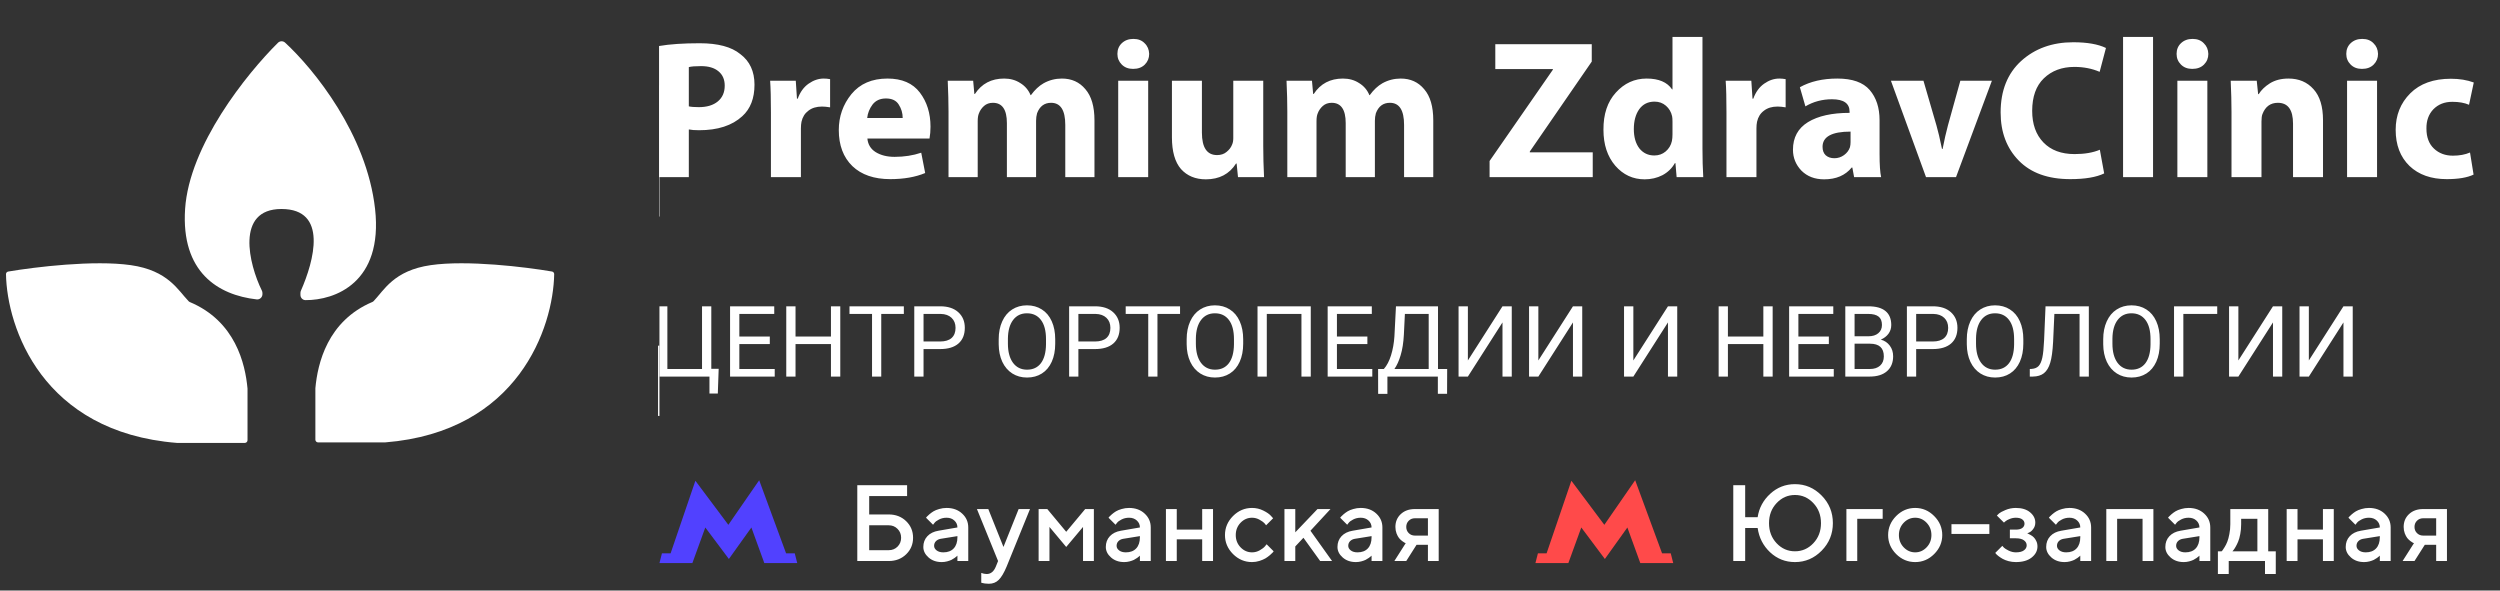 <?xml version="1.0" encoding="UTF-8"?> <svg xmlns="http://www.w3.org/2000/svg" width="254" height="60" viewBox="0 0 254 60" fill="none"><rect x="0" y="0" width="254" height="60" fill="#333333" stroke="none"/><g clip-path="url(#clip0_1_483)"><path d="M80.748 56.22H79.867L77.133 48.791L74 53.322L70.651 48.845L68.133 56.22H67.252L67 57.209H70.345L71.659 53.593L74.04 56.773L74.054 56.793L74.068 56.773L76.341 53.593L77.655 57.209H81L80.748 56.22Z" fill="#5141FF"></path></g><g clip-path="url(#clip1_1_483)"><path d="M169.748 56.22H168.867L166.133 48.791L163 53.322L159.651 48.845L157.133 56.22H156.252L156 57.209H159.345L160.659 53.593L163.04 56.773L163.054 56.793L163.068 56.773L165.341 53.593L166.655 57.209H170L169.748 56.22Z" fill="#FF4A4A"></path></g><g clip-path="url(#clip2_1_483)"><path d="M66.959 22V8.674C68.054 8.487 69.43 8.394 71.087 8.394C72.944 8.394 74.32 8.761 75.215 9.496C76.177 10.217 76.657 11.252 76.657 12.602C76.657 13.991 76.243 15.06 75.415 15.808C74.386 16.756 72.924 17.231 71.026 17.231C70.586 17.231 70.238 17.204 69.984 17.151V22H66.959ZM69.984 10.818V14.806C70.212 14.859 70.552 14.886 71.006 14.886C71.821 14.886 72.463 14.692 72.93 14.305C73.398 13.918 73.632 13.383 73.632 12.702C73.632 12.074 73.418 11.586 72.99 11.239C72.576 10.892 71.988 10.718 71.227 10.718C70.639 10.718 70.225 10.751 69.984 10.818ZM78.326 22V15.427C78.326 14.024 78.299 12.949 78.246 12.201H80.851L80.971 14.024H81.051C81.292 13.357 81.659 12.849 82.153 12.502C82.648 12.154 83.162 11.98 83.696 11.98C83.897 11.98 84.111 12.001 84.338 12.041V14.906C84.017 14.853 83.743 14.826 83.516 14.826C82.955 14.826 82.494 14.966 82.133 15.247C81.773 15.514 81.539 15.888 81.432 16.369C81.392 16.569 81.372 16.797 81.372 17.05V22H78.326ZM94.439 18.072H88.126C88.18 18.674 88.46 19.134 88.968 19.455C89.489 19.776 90.13 19.936 90.892 19.936C91.867 19.936 92.769 19.796 93.597 19.515L93.998 21.579C93.009 21.993 91.827 22.2 90.451 22.2C88.808 22.2 87.525 21.759 86.603 20.878C85.682 19.983 85.221 18.76 85.221 17.211C85.221 15.835 85.648 14.619 86.503 13.564C87.372 12.508 88.594 11.98 90.171 11.98C91.64 11.98 92.735 12.455 93.457 13.403C94.178 14.352 94.539 15.507 94.539 16.87C94.539 17.297 94.506 17.698 94.439 18.072ZM88.106 15.988H91.713C91.713 15.494 91.58 15.04 91.313 14.626C91.059 14.211 90.625 14.004 90.01 14.004C89.422 14.004 88.968 14.211 88.647 14.626C88.34 15.04 88.16 15.494 88.106 15.988ZM96.369 22V15.327C96.369 14.419 96.342 13.377 96.289 12.201H98.874L98.994 13.543H99.054C99.736 12.502 100.724 11.98 102.02 11.98C102.648 11.98 103.196 12.134 103.663 12.441C104.144 12.735 104.491 13.143 104.705 13.664H104.745C105.133 13.129 105.56 12.729 106.028 12.461C106.602 12.141 107.223 11.98 107.891 11.98C108.88 11.98 109.675 12.341 110.276 13.063C110.891 13.771 111.198 14.826 111.198 16.229V22H108.232V16.69C108.232 15.193 107.751 14.445 106.789 14.445C106.108 14.445 105.634 14.799 105.366 15.507C105.3 15.748 105.266 16.002 105.266 16.269V22H102.3V16.509C102.3 15.133 101.826 14.445 100.878 14.445C100.517 14.445 100.216 14.552 99.976 14.766C99.736 14.98 99.562 15.233 99.455 15.527C99.375 15.714 99.335 15.975 99.335 16.309V22H96.369ZM116.655 22H113.61V12.201H116.655V22ZM115.132 10.999H115.112C114.645 10.999 114.264 10.852 113.97 10.558C113.676 10.264 113.529 9.903 113.529 9.476C113.529 9.035 113.676 8.674 113.97 8.394C114.277 8.1 114.672 7.953 115.153 7.953C115.633 7.953 116.014 8.1 116.295 8.394C116.589 8.674 116.742 9.035 116.756 9.476C116.756 9.903 116.609 10.264 116.315 10.558C116.021 10.852 115.627 10.999 115.132 10.999ZM128.346 12.201V18.854C128.346 19.856 128.373 20.904 128.427 22H125.781L125.641 20.617H125.581C124.9 21.686 123.878 22.22 122.515 22.22C121.46 22.22 120.618 21.873 119.99 21.178C119.376 20.47 119.068 19.395 119.068 17.952V12.201H122.114V17.471C122.114 18.994 122.629 19.756 123.657 19.756C124.045 19.756 124.365 19.649 124.619 19.435C124.886 19.221 125.073 18.974 125.18 18.694C125.26 18.52 125.301 18.299 125.301 18.032V12.201H128.346ZM130.791 22V15.327C130.791 14.419 130.765 13.377 130.711 12.201H133.296L133.416 13.543H133.477C134.158 12.502 135.147 11.98 136.442 11.98C137.07 11.98 137.618 12.134 138.086 12.441C138.567 12.735 138.914 13.143 139.128 13.664H139.168C139.555 13.129 139.983 12.729 140.45 12.461C141.025 12.141 141.646 11.98 142.314 11.98C143.302 11.98 144.097 12.341 144.698 13.063C145.313 13.771 145.62 14.826 145.62 16.229V22H142.654V16.69C142.654 15.193 142.174 14.445 141.212 14.445C140.53 14.445 140.056 14.799 139.789 15.507C139.722 15.748 139.689 16.002 139.689 16.269V22H136.723V16.509C136.723 15.133 136.249 14.445 135.3 14.445C134.939 14.445 134.639 14.552 134.398 14.766C134.158 14.98 133.984 15.233 133.877 15.527C133.797 15.714 133.757 15.975 133.757 16.309V22H130.791ZM151.341 22V20.357L157.774 11.079V11.019H151.923V8.494H161.722V10.257L155.429 19.395V19.475H161.822V22H151.341ZM169.925 7.752H172.971V19.074C172.971 20.143 172.997 21.118 173.051 22H170.346L170.225 20.577H170.165C169.871 21.098 169.45 21.506 168.903 21.8C168.355 22.08 167.754 22.22 167.099 22.22C165.91 22.22 164.915 21.759 164.113 20.838C163.312 19.903 162.911 18.687 162.911 17.191C162.898 15.601 163.319 14.338 164.174 13.403C165.029 12.455 166.071 11.98 167.3 11.98C168.529 11.98 169.39 12.348 169.885 13.083H169.925V7.752ZM169.925 17.651V16.369C169.925 16.115 169.911 15.928 169.885 15.808C169.791 15.38 169.584 15.026 169.263 14.746C168.943 14.465 168.555 14.325 168.101 14.325C167.433 14.325 166.912 14.586 166.538 15.107C166.177 15.628 165.997 16.296 165.997 17.11C165.997 17.925 166.184 18.58 166.558 19.074C166.946 19.555 167.453 19.796 168.081 19.796C168.522 19.796 168.903 19.662 169.223 19.395C169.557 19.114 169.771 18.76 169.865 18.333C169.905 18.133 169.925 17.905 169.925 17.651ZM175.409 22V15.427C175.409 14.024 175.383 12.949 175.329 12.201H177.934L178.055 14.024H178.135C178.375 13.357 178.743 12.849 179.237 12.502C179.731 12.154 180.246 11.98 180.78 11.98C180.98 11.98 181.194 12.001 181.421 12.041V14.906C181.101 14.853 180.827 14.826 180.6 14.826C180.038 14.826 179.578 14.966 179.217 15.247C178.856 15.514 178.622 15.888 178.516 16.369C178.475 16.569 178.455 16.797 178.455 17.05V22H175.409ZM190.963 16.209V19.635C190.963 20.731 191.016 21.519 191.123 22H188.378L188.197 21.018H188.137C187.482 21.82 186.547 22.22 185.332 22.22C184.383 22.22 183.615 21.927 183.027 21.339C182.453 20.738 182.165 20.029 182.165 19.215C182.165 17.972 182.673 17.037 183.688 16.409C184.717 15.781 186.126 15.467 187.917 15.467V15.347C187.917 14.505 187.322 14.085 186.133 14.085C185.145 14.085 184.243 14.325 183.428 14.806L182.867 12.862C183.922 12.274 185.191 11.98 186.674 11.98C188.197 11.98 189.293 12.368 189.961 13.143C190.629 13.918 190.963 14.94 190.963 16.209ZM188.017 18.433V17.371C186.12 17.371 185.171 17.885 185.171 18.914C185.171 19.288 185.278 19.575 185.492 19.776C185.719 19.976 186.013 20.076 186.374 20.076C186.734 20.076 187.062 19.969 187.356 19.756C187.649 19.542 187.85 19.275 187.957 18.954C187.997 18.794 188.017 18.62 188.017 18.433ZM192.117 12.201H195.423L196.746 16.75C196.906 17.297 197.093 18.092 197.307 19.134H197.367C197.541 18.239 197.721 17.445 197.908 16.75L199.171 12.201H202.377L198.73 22H195.684L192.117 12.201ZM213.344 19.215L213.784 21.619C212.983 22.007 211.834 22.2 210.338 22.2C208.08 22.2 206.337 21.573 205.108 20.317C203.879 19.061 203.264 17.431 203.264 15.427C203.264 13.21 203.959 11.466 205.348 10.197C206.751 8.928 208.514 8.293 210.638 8.293C212.054 8.293 213.163 8.487 213.965 8.874L213.324 11.299C212.549 10.965 211.694 10.798 210.759 10.798C209.489 10.798 208.454 11.186 207.653 11.96C206.864 12.722 206.47 13.824 206.47 15.267C206.47 16.616 206.851 17.685 207.612 18.473C208.374 19.261 209.429 19.655 210.779 19.655C211.794 19.655 212.649 19.509 213.344 19.215ZM215.703 22V7.752H218.749V22H215.703ZM224.267 22H221.221V12.201H224.267V22ZM222.744 10.999H222.724C222.257 10.999 221.876 10.852 221.582 10.558C221.288 10.264 221.141 9.903 221.141 9.476C221.141 9.035 221.288 8.674 221.582 8.394C221.889 8.1 222.283 7.953 222.764 7.953C223.245 7.953 223.626 8.1 223.907 8.394C224.2 8.674 224.354 9.035 224.367 9.476C224.367 9.903 224.22 10.264 223.927 10.558C223.633 10.852 223.239 10.999 222.744 10.999ZM226.72 22V15.327C226.72 14.419 226.694 13.377 226.64 12.201H229.285L229.426 13.564H229.486C229.739 13.149 230.12 12.782 230.628 12.461C231.149 12.141 231.777 11.98 232.512 11.98C233.567 11.98 234.415 12.341 235.056 13.063C235.698 13.771 236.018 14.819 236.018 16.209V22H232.972V16.569C232.972 15.153 232.458 14.445 231.429 14.445C230.681 14.445 230.16 14.826 229.866 15.588C229.8 15.748 229.766 16.002 229.766 16.349V22H226.72ZM241.508 22H238.462V12.201H241.508V22ZM239.985 10.999H239.965C239.497 10.999 239.116 10.852 238.823 10.558C238.529 10.264 238.382 9.903 238.382 9.476C238.382 9.035 238.529 8.674 238.823 8.394C239.13 8.1 239.524 7.953 240.005 7.953C240.486 7.953 240.867 8.1 241.147 8.394C241.441 8.674 241.595 9.035 241.608 9.476C241.608 9.903 241.461 10.264 241.167 10.558C240.873 10.852 240.479 10.999 239.985 10.999ZM250.954 19.495L251.315 21.739C250.674 22.047 249.765 22.2 248.59 22.2C247 22.2 245.738 21.753 244.802 20.858C243.867 19.949 243.4 18.727 243.4 17.191C243.4 15.708 243.894 14.472 244.883 13.483C245.871 12.495 247.247 12.001 249.011 12.001C249.879 12.001 250.654 12.127 251.335 12.381L250.854 14.646C250.4 14.445 249.832 14.345 249.151 14.345C248.363 14.345 247.722 14.599 247.227 15.107C246.746 15.614 246.512 16.269 246.526 17.07C246.526 17.939 246.78 18.613 247.287 19.094C247.795 19.575 248.436 19.816 249.211 19.816C249.879 19.816 250.46 19.709 250.954 19.495Z" fill="white"></path><path d="M66.858 35.12H67.805V41.49H71.326V35.12H72.268V41.471H73.018L72.93 43.982H72.081V42.26H66.858V35.12ZM78.212 38.96H75.117V41.49H78.712V42.26H74.175V35.12H78.663V35.895H75.117V38.19H78.212V38.96ZM85.372 42.26H84.425V38.96H80.826V42.26H79.884V35.12H80.826V38.19H84.425V35.12H85.372V42.26ZM91.831 35.895H89.535V42.26H88.599V35.895H86.308V35.12H91.831V35.895ZM93.832 39.465V42.26H92.89V35.12H95.524C96.305 35.12 96.916 35.319 97.358 35.718C97.802 36.117 98.025 36.645 98.025 37.302C98.025 37.995 97.807 38.53 97.373 38.906C96.941 39.279 96.321 39.465 95.514 39.465H93.832ZM93.832 38.695H95.524C96.027 38.695 96.413 38.577 96.681 38.342C96.949 38.103 97.083 37.76 97.083 37.312C97.083 36.887 96.949 36.547 96.681 36.292C96.413 36.037 96.045 35.904 95.578 35.895H93.832V38.695ZM107.21 38.92C107.21 39.62 107.093 40.231 106.857 40.755C106.622 41.275 106.288 41.672 105.857 41.946C105.425 42.221 104.922 42.358 104.346 42.358C103.784 42.358 103.285 42.221 102.851 41.946C102.416 41.669 102.077 41.275 101.835 40.764C101.597 40.251 101.474 39.658 101.468 38.984V38.469C101.468 37.783 101.587 37.176 101.826 36.65C102.064 36.123 102.401 35.721 102.836 35.443C103.274 35.162 103.774 35.022 104.337 35.022C104.909 35.022 105.412 35.16 105.847 35.438C106.285 35.713 106.622 36.114 106.857 36.64C107.093 37.163 107.21 37.773 107.21 38.469V38.92ZM106.274 38.459C106.274 37.613 106.104 36.964 105.764 36.513C105.424 36.058 104.948 35.831 104.337 35.831C103.741 35.831 103.272 36.058 102.929 36.513C102.589 36.964 102.414 37.591 102.404 38.396V38.92C102.404 39.741 102.576 40.387 102.919 40.858C103.266 41.325 103.741 41.559 104.346 41.559C104.954 41.559 105.425 41.338 105.759 40.897C106.092 40.452 106.264 39.816 106.274 38.989V38.459ZM109.564 39.465V42.26H108.623V35.12H111.256C112.038 35.12 112.649 35.319 113.091 35.718C113.535 36.117 113.758 36.645 113.758 37.302C113.758 37.995 113.54 38.53 113.105 38.906C112.674 39.279 112.054 39.465 111.247 39.465H109.564ZM109.564 38.695H111.256C111.76 38.695 112.146 38.577 112.414 38.342C112.682 38.103 112.816 37.76 112.816 37.312C112.816 36.887 112.682 36.547 112.414 36.292C112.146 36.037 111.778 35.904 111.31 35.895H109.564V38.695ZM119.893 35.895H117.598V42.26H116.661V35.895H114.371V35.12H119.893V35.895ZM126.308 38.92C126.308 39.62 126.19 40.231 125.954 40.755C125.719 41.275 125.386 41.672 124.954 41.946C124.522 42.221 124.019 42.358 123.443 42.358C122.881 42.358 122.383 42.221 121.948 41.946C121.513 41.669 121.174 41.275 120.933 40.764C120.694 40.251 120.571 39.658 120.565 38.984V38.469C120.565 37.783 120.684 37.176 120.923 36.65C121.161 36.123 121.498 35.721 121.933 35.443C122.371 35.162 122.871 35.022 123.434 35.022C124.006 35.022 124.509 35.16 124.944 35.438C125.382 35.713 125.719 36.114 125.954 36.64C126.19 37.163 126.308 37.773 126.308 38.469V38.92ZM125.371 38.459C125.371 37.613 125.201 36.964 124.861 36.513C124.521 36.058 124.045 35.831 123.434 35.831C122.839 35.831 122.369 36.058 122.026 36.513C121.686 36.964 121.511 37.591 121.501 38.396V38.92C121.501 39.741 121.673 40.387 122.016 40.858C122.363 41.325 122.839 41.559 123.443 41.559C124.052 41.559 124.522 41.338 124.856 40.897C125.189 40.452 125.361 39.816 125.371 38.989V38.459ZM133.174 42.26H132.227V35.895H128.706V42.26H127.764V35.12H133.174V42.26ZM138.926 38.96H135.832V41.49H139.426V42.26H134.89V35.12H139.377V35.895H135.832V38.19H138.926V38.96ZM147.023 44.011H146.086V42.26H140.961V44.016H140.02L140.015 41.49H140.599C140.906 41.144 141.149 40.679 141.329 40.097C141.512 39.512 141.627 38.871 141.673 38.175L141.83 35.12H146.101V41.49H147.033L147.023 44.011ZM141.673 41.49H145.155V35.895H142.737L142.634 37.994C142.591 38.814 142.482 39.514 142.305 40.093C142.132 40.671 141.921 41.137 141.673 41.49ZM152.653 35.12H153.595V42.26H152.653V36.758L149.137 42.26H148.19V35.12H149.137V40.622L152.653 35.12ZM159.813 35.12H160.755V42.26H159.813V36.758L156.297 42.26H155.351V35.12H156.297V40.622L159.813 35.12ZM169.465 35.12H170.407V42.26H169.465V36.758L165.949 42.26H165.002V35.12H165.949V40.622L169.465 35.12ZM180.102 42.26H179.156V38.96H175.556V42.26H174.614V35.12H175.556V38.19H179.156V35.12H180.102V42.26ZM185.811 38.96H182.716V41.49H186.311V42.26H181.775V35.12H186.262V35.895H182.716V38.19H185.811V38.96ZM187.483 42.26V35.12H189.818C190.593 35.12 191.174 35.28 191.564 35.6C191.956 35.921 192.152 36.395 192.152 37.023C192.152 37.356 192.057 37.652 191.868 37.91C191.678 38.165 191.42 38.363 191.093 38.504C191.479 38.611 191.783 38.818 192.005 39.121C192.231 39.422 192.343 39.782 192.343 40.2C192.343 40.841 192.136 41.345 191.72 41.711C191.305 42.077 190.718 42.26 189.96 42.26H187.483ZM188.425 38.92V41.49H189.979C190.418 41.49 190.763 41.377 191.014 41.152C191.269 40.923 191.397 40.609 191.397 40.21C191.397 39.35 190.929 38.92 189.994 38.92H188.425ZM188.425 38.165H189.847C190.259 38.165 190.588 38.062 190.833 37.856C191.081 37.65 191.206 37.371 191.206 37.018C191.206 36.625 191.091 36.341 190.862 36.164C190.633 35.984 190.285 35.895 189.818 35.895H188.425V38.165ZM194.683 39.465V42.26H193.741V35.12H196.375C197.156 35.12 197.767 35.319 198.209 35.718C198.653 36.117 198.876 36.645 198.876 37.302C198.876 37.995 198.658 38.53 198.224 38.906C197.792 39.279 197.172 39.465 196.365 39.465H194.683ZM194.683 38.695H196.375C196.878 38.695 197.264 38.577 197.532 38.342C197.8 38.103 197.934 37.76 197.934 37.312C197.934 36.887 197.8 36.547 197.532 36.292C197.264 36.037 196.896 35.904 196.429 35.895H194.683V38.695ZM205.57 38.92C205.57 39.62 205.452 40.231 205.217 40.755C204.982 41.275 204.648 41.672 204.217 41.946C203.785 42.221 203.281 42.358 202.706 42.358C202.144 42.358 201.645 42.221 201.21 41.946C200.775 41.669 200.437 41.275 200.195 40.764C199.956 40.251 199.834 39.658 199.827 38.984V38.469C199.827 37.783 199.947 37.176 200.185 36.65C200.424 36.123 200.761 35.721 201.195 35.443C201.634 35.162 202.134 35.022 202.696 35.022C203.268 35.022 203.772 35.16 204.207 35.438C204.645 35.713 204.982 36.114 205.217 36.64C205.452 37.163 205.57 37.773 205.57 38.469V38.92ZM204.633 38.459C204.633 37.613 204.463 36.964 204.123 36.513C203.783 36.058 203.308 35.831 202.696 35.831C202.101 35.831 201.632 36.058 201.289 36.513C200.949 36.964 200.774 37.591 200.764 38.396V38.92C200.764 39.741 200.936 40.387 201.279 40.858C201.625 41.325 202.101 41.559 202.706 41.559C203.314 41.559 203.785 41.338 204.118 40.897C204.452 40.452 204.624 39.816 204.633 38.989V38.459ZM212.225 35.12V42.26H211.284V35.895H208.724L208.596 38.724C208.547 39.672 208.449 40.385 208.302 40.862C208.158 41.34 207.945 41.691 207.664 41.917C207.383 42.139 207.007 42.254 206.536 42.26H206.227V41.49L206.423 41.48C206.727 41.458 206.961 41.359 207.125 41.186C207.288 41.01 207.412 40.73 207.497 40.348C207.582 39.965 207.643 39.377 207.679 38.582L207.826 35.12H212.225ZM219.429 38.92C219.429 39.62 219.312 40.231 219.076 40.755C218.841 41.275 218.507 41.672 218.076 41.946C217.644 42.221 217.141 42.358 216.565 42.358C216.003 42.358 215.504 42.221 215.07 41.946C214.635 41.669 214.296 41.275 214.054 40.764C213.816 40.251 213.693 39.658 213.687 38.984V38.469C213.687 37.783 213.806 37.176 214.045 36.65C214.283 36.123 214.62 35.721 215.055 35.443C215.493 35.162 215.993 35.022 216.556 35.022C217.128 35.022 217.631 35.16 218.066 35.438C218.504 35.713 218.841 36.114 219.076 36.64C219.312 37.163 219.429 37.773 219.429 38.469V38.92ZM218.493 38.459C218.493 37.613 218.323 36.964 217.983 36.513C217.643 36.058 217.167 35.831 216.556 35.831C215.961 35.831 215.491 36.058 215.148 36.513C214.808 36.964 214.633 37.591 214.623 38.396V38.92C214.623 39.741 214.795 40.387 215.138 40.858C215.485 41.325 215.961 41.559 216.565 41.559C217.174 41.559 217.644 41.338 217.978 40.897C218.311 40.452 218.483 39.816 218.493 38.989V38.459ZM225.27 35.895H221.828V42.26H220.881V35.12H225.27V35.895ZM230.935 35.12H231.876V42.26H230.935V36.758L227.419 42.26H226.472V35.12H227.419V40.622L230.935 35.12ZM238.095 35.12H239.037V42.26H238.095V36.758L234.579 42.26H233.632V35.12H234.579V40.622L238.095 35.12Z" fill="white"></path><path d="M28.595 21.234C23.901 21.234 25.29 26.857 26.607 29.528C26.645 29.606 26.665 29.69 26.665 29.777V29.882C26.665 30.201 26.395 30.455 26.078 30.419C22.145 29.974 18.386 27.644 18.806 21.234C19.231 14.757 25.055 7.506 28.237 4.349C28.439 4.148 28.758 4.14 28.967 4.333C31.883 7.019 37.263 13.629 38.108 21.234C38.941 28.733 34.022 30.511 31.033 30.493C30.745 30.491 30.525 30.25 30.525 29.962V29.762C30.525 29.684 30.541 29.609 30.572 29.538C31.894 26.531 33.364 21.234 28.595 21.234Z" fill="white"></path><path d="M25.148 39.485V44.724C25.148 44.877 25.025 45 24.873 45H17.979C4.277 43.913 0.707 33.264 0.609 27.856C0.607 27.722 0.702 27.611 0.834 27.589C3.571 27.126 9.539 26.403 13.291 26.939C17.107 27.484 18.094 29.51 19.181 30.622C19.207 30.648 19.238 30.669 19.272 30.683C23.915 32.624 24.92 36.967 25.148 39.485Z" fill="white"></path><path d="M32.042 39.449V44.672C32.042 44.825 32.166 44.948 32.318 44.948H39.131C52.679 43.864 56.209 33.246 56.306 27.853C56.308 27.719 56.213 27.609 56.081 27.586C53.374 27.125 47.476 26.404 43.766 26.938C39.994 27.482 39.018 29.502 37.943 30.611C37.917 30.637 37.886 30.658 37.852 30.672C33.262 32.607 32.269 36.938 32.042 39.449Z" fill="white"></path></g><g clip-path="url(#clip3_1_483)"><path d="M66.959 18V4.674C68.054 4.487 69.43 4.394 71.087 4.394C72.944 4.394 74.32 4.761 75.215 5.496C76.177 6.217 76.657 7.252 76.657 8.602C76.657 9.991 76.243 11.06 75.415 11.808C74.386 12.757 72.924 13.231 71.026 13.231C70.586 13.231 70.238 13.204 69.984 13.151V18H66.959ZM69.984 6.818V10.806C70.212 10.859 70.552 10.886 71.006 10.886C71.821 10.886 72.463 10.692 72.93 10.305C73.398 9.918 73.632 9.383 73.632 8.702C73.632 8.074 73.418 7.586 72.99 7.239C72.576 6.892 71.988 6.718 71.227 6.718C70.639 6.718 70.225 6.751 69.984 6.818ZM78.326 18V11.427C78.326 10.024 78.299 8.949 78.246 8.201H80.851L80.971 10.024H81.051C81.292 9.357 81.659 8.849 82.153 8.502C82.648 8.154 83.162 7.981 83.696 7.981C83.897 7.981 84.111 8.001 84.338 8.041V10.906C84.017 10.853 83.743 10.826 83.516 10.826C82.955 10.826 82.494 10.966 82.133 11.247C81.773 11.514 81.539 11.888 81.432 12.369C81.392 12.569 81.372 12.796 81.372 13.05V18H78.326ZM94.439 14.072H88.126C88.18 14.674 88.46 15.134 88.968 15.455C89.489 15.776 90.13 15.936 90.892 15.936C91.867 15.936 92.769 15.796 93.597 15.515L93.998 17.579C93.009 17.993 91.827 18.2 90.451 18.2C88.808 18.2 87.525 17.759 86.603 16.878C85.682 15.983 85.221 14.76 85.221 13.211C85.221 11.835 85.648 10.619 86.503 9.564C87.372 8.508 88.594 7.981 90.171 7.981C91.64 7.981 92.735 8.455 93.457 9.403C94.178 10.352 94.539 11.507 94.539 12.87C94.539 13.297 94.506 13.698 94.439 14.072ZM88.106 11.988H91.713C91.713 11.494 91.58 11.04 91.313 10.626C91.059 10.211 90.625 10.004 90.01 10.004C89.422 10.004 88.968 10.211 88.647 10.626C88.34 11.04 88.16 11.494 88.106 11.988ZM96.369 18V11.327C96.369 10.419 96.342 9.377 96.289 8.201H98.874L98.994 9.544H99.054C99.736 8.502 100.724 7.981 102.02 7.981C102.648 7.981 103.196 8.134 103.663 8.441C104.144 8.735 104.491 9.143 104.705 9.664H104.745C105.133 9.129 105.56 8.729 106.028 8.461C106.602 8.141 107.223 7.981 107.891 7.981C108.88 7.981 109.675 8.341 110.276 9.063C110.891 9.771 111.198 10.826 111.198 12.229V18H108.232V12.69C108.232 11.193 107.751 10.445 106.789 10.445C106.108 10.445 105.634 10.799 105.366 11.507C105.3 11.748 105.266 12.002 105.266 12.269V18H102.3V12.509C102.3 11.133 101.826 10.445 100.878 10.445C100.517 10.445 100.216 10.552 99.976 10.766C99.736 10.98 99.562 11.233 99.455 11.527C99.375 11.714 99.335 11.975 99.335 12.309V18H96.369ZM116.655 18H113.61V8.201H116.655V18ZM115.132 6.999H115.112C114.645 6.999 114.264 6.852 113.97 6.558C113.676 6.264 113.529 5.903 113.529 5.476C113.529 5.035 113.676 4.674 113.97 4.394C114.277 4.1 114.672 3.953 115.153 3.953C115.633 3.953 116.014 4.1 116.295 4.394C116.589 4.674 116.742 5.035 116.756 5.476C116.756 5.903 116.609 6.264 116.315 6.558C116.021 6.852 115.627 6.999 115.132 6.999ZM128.346 8.201V14.854C128.346 15.856 128.373 16.904 128.427 18H125.781L125.641 16.617H125.581C124.9 17.686 123.878 18.22 122.515 18.22C121.46 18.22 120.618 17.873 119.99 17.178C119.376 16.47 119.068 15.395 119.068 13.952V8.201H122.114V13.471C122.114 14.994 122.629 15.756 123.657 15.756C124.045 15.756 124.365 15.649 124.619 15.435C124.886 15.221 125.073 14.974 125.18 14.694C125.26 14.52 125.301 14.3 125.301 14.032V8.201H128.346ZM130.791 18V11.327C130.791 10.419 130.765 9.377 130.711 8.201H133.296L133.416 9.544H133.477C134.158 8.502 135.147 7.981 136.442 7.981C137.07 7.981 137.618 8.134 138.086 8.441C138.567 8.735 138.914 9.143 139.128 9.664H139.168C139.555 9.129 139.983 8.729 140.45 8.461C141.025 8.141 141.646 7.981 142.314 7.981C143.302 7.981 144.097 8.341 144.698 9.063C145.313 9.771 145.62 10.826 145.62 12.229V18H142.654V12.69C142.654 11.193 142.174 10.445 141.212 10.445C140.53 10.445 140.056 10.799 139.789 11.507C139.722 11.748 139.689 12.002 139.689 12.269V18H136.723V12.509C136.723 11.133 136.249 10.445 135.3 10.445C134.939 10.445 134.639 10.552 134.398 10.766C134.158 10.98 133.984 11.233 133.877 11.527C133.797 11.714 133.757 11.975 133.757 12.309V18H130.791ZM151.341 18V16.357L157.774 7.079V7.019H151.923V4.494H161.722V6.257L155.429 15.395V15.475H161.822V18H151.341ZM169.925 3.752H172.971V15.074C172.971 16.143 172.997 17.118 173.051 18H170.346L170.225 16.577H170.165C169.871 17.098 169.45 17.506 168.903 17.8C168.355 18.08 167.754 18.22 167.099 18.22C165.91 18.22 164.915 17.759 164.113 16.838C163.312 15.903 162.911 14.687 162.911 13.191C162.898 11.601 163.319 10.338 164.174 9.403C165.029 8.455 166.071 7.981 167.3 7.981C168.529 7.981 169.39 8.348 169.885 9.083H169.925V3.752ZM169.925 13.652V12.369C169.925 12.115 169.911 11.928 169.885 11.808C169.791 11.38 169.584 11.026 169.263 10.746C168.943 10.465 168.555 10.325 168.101 10.325C167.433 10.325 166.912 10.586 166.538 11.107C166.177 11.628 165.997 12.296 165.997 13.111C165.997 13.925 166.184 14.58 166.558 15.074C166.946 15.555 167.453 15.796 168.081 15.796C168.522 15.796 168.903 15.662 169.223 15.395C169.557 15.114 169.771 14.76 169.865 14.333C169.905 14.133 169.925 13.905 169.925 13.652ZM175.409 18V11.427C175.409 10.024 175.383 8.949 175.329 8.201H177.934L178.055 10.024H178.135C178.375 9.357 178.743 8.849 179.237 8.502C179.731 8.154 180.246 7.981 180.78 7.981C180.98 7.981 181.194 8.001 181.421 8.041V10.906C181.101 10.853 180.827 10.826 180.6 10.826C180.038 10.826 179.578 10.966 179.217 11.247C178.856 11.514 178.622 11.888 178.516 12.369C178.475 12.569 178.455 12.796 178.455 13.05V18H175.409ZM190.963 12.209V15.635C190.963 16.731 191.016 17.519 191.123 18H188.378L188.197 17.018H188.137C187.482 17.82 186.547 18.22 185.332 18.22C184.383 18.22 183.615 17.927 183.027 17.339C182.453 16.738 182.165 16.029 182.165 15.215C182.165 13.972 182.673 13.037 183.688 12.409C184.717 11.781 186.126 11.467 187.917 11.467V11.347C187.917 10.505 187.322 10.085 186.133 10.085C185.145 10.085 184.243 10.325 183.428 10.806L182.867 8.862C183.922 8.274 185.191 7.981 186.674 7.981C188.197 7.981 189.293 8.368 189.961 9.143C190.629 9.918 190.963 10.94 190.963 12.209ZM188.017 14.433V13.371C186.12 13.371 185.171 13.885 185.171 14.914C185.171 15.288 185.278 15.575 185.492 15.776C185.719 15.976 186.013 16.076 186.374 16.076C186.734 16.076 187.062 15.969 187.356 15.756C187.649 15.542 187.85 15.275 187.957 14.954C187.997 14.794 188.017 14.62 188.017 14.433ZM192.117 8.201H195.423L196.746 12.75C196.906 13.297 197.093 14.092 197.307 15.134H197.367C197.541 14.239 197.721 13.444 197.908 12.75L199.171 8.201H202.377L198.73 18H195.684L192.117 8.201ZM213.344 15.215L213.784 17.619C212.983 18.007 211.834 18.2 210.338 18.2C208.08 18.2 206.337 17.573 205.108 16.317C203.879 15.061 203.264 13.431 203.264 11.427C203.264 9.21 203.959 7.466 205.348 6.197C206.751 4.928 208.514 4.293 210.638 4.293C212.054 4.293 213.163 4.487 213.965 4.874L213.324 7.299C212.549 6.965 211.694 6.798 210.759 6.798C209.489 6.798 208.454 7.186 207.653 7.96C206.864 8.722 206.47 9.824 206.47 11.267C206.47 12.616 206.851 13.685 207.612 14.473C208.374 15.261 209.429 15.655 210.779 15.655C211.794 15.655 212.649 15.508 213.344 15.215ZM215.703 18V3.752H218.749V18H215.703ZM224.267 18H221.221V8.201H224.267V18ZM222.744 6.999H222.724C222.257 6.999 221.876 6.852 221.582 6.558C221.288 6.264 221.141 5.903 221.141 5.476C221.141 5.035 221.288 4.674 221.582 4.394C221.889 4.1 222.283 3.953 222.764 3.953C223.245 3.953 223.626 4.1 223.907 4.394C224.2 4.674 224.354 5.035 224.367 5.476C224.367 5.903 224.22 6.264 223.927 6.558C223.633 6.852 223.239 6.999 222.744 6.999ZM226.72 18V11.327C226.72 10.419 226.694 9.377 226.64 8.201H229.285L229.426 9.564H229.486C229.739 9.149 230.12 8.782 230.628 8.461C231.149 8.141 231.777 7.981 232.512 7.981C233.567 7.981 234.415 8.341 235.056 9.063C235.698 9.771 236.018 10.819 236.018 12.209V18H232.972V12.569C232.972 11.153 232.458 10.445 231.429 10.445C230.681 10.445 230.16 10.826 229.866 11.588C229.8 11.748 229.766 12.002 229.766 12.349V18H226.72ZM241.508 18H238.462V8.201H241.508V18ZM239.985 6.999H239.965C239.497 6.999 239.116 6.852 238.823 6.558C238.529 6.264 238.382 5.903 238.382 5.476C238.382 5.035 238.529 4.674 238.823 4.394C239.13 4.1 239.524 3.953 240.005 3.953C240.486 3.953 240.867 4.1 241.147 4.394C241.441 4.674 241.595 5.035 241.608 5.476C241.608 5.903 241.461 6.264 241.167 6.558C240.873 6.852 240.479 6.999 239.985 6.999ZM250.954 15.495L251.315 17.739C250.674 18.047 249.765 18.2 248.59 18.2C247 18.2 245.738 17.753 244.802 16.858C243.867 15.949 243.4 14.727 243.4 13.191C243.4 11.708 243.894 10.472 244.883 9.483C245.871 8.495 247.247 8.001 249.011 8.001C249.879 8.001 250.654 8.127 251.335 8.381L250.854 10.646C250.4 10.445 249.832 10.345 249.151 10.345C248.363 10.345 247.722 10.599 247.227 11.107C246.746 11.614 246.512 12.269 246.526 13.07C246.526 13.939 246.78 14.613 247.287 15.094C247.795 15.575 248.436 15.816 249.211 15.816C249.879 15.816 250.46 15.709 250.954 15.495Z" fill="white"></path><path d="M66.858 31.12H67.805V37.49H71.326V31.12H72.268V37.471H73.018L72.93 39.982H72.081V38.26H66.858V31.12ZM78.212 34.96H75.117V37.49H78.712V38.26H74.175V31.12H78.663V31.895H75.117V34.19H78.212V34.96ZM85.372 38.26H84.425V34.96H80.826V38.26H79.884V31.12H80.826V34.19H84.425V31.12H85.372V38.26ZM91.831 31.895H89.535V38.26H88.599V31.895H86.308V31.12H91.831V31.895ZM93.832 35.465V38.26H92.89V31.12H95.524C96.305 31.12 96.916 31.319 97.358 31.718C97.802 32.117 98.025 32.645 98.025 33.302C98.025 33.995 97.807 34.53 97.373 34.906C96.941 35.279 96.321 35.465 95.514 35.465H93.832ZM93.832 34.695H95.524C96.027 34.695 96.413 34.577 96.681 34.342C96.949 34.103 97.083 33.76 97.083 33.312C97.083 32.887 96.949 32.547 96.681 32.292C96.413 32.037 96.045 31.904 95.578 31.895H93.832V34.695ZM107.21 34.92C107.21 35.62 107.093 36.231 106.857 36.755C106.622 37.275 106.288 37.672 105.857 37.946C105.425 38.221 104.922 38.358 104.346 38.358C103.784 38.358 103.285 38.221 102.851 37.946C102.416 37.669 102.077 37.275 101.835 36.764C101.597 36.251 101.474 35.658 101.468 34.984V34.469C101.468 33.783 101.587 33.176 101.826 32.65C102.064 32.123 102.401 31.721 102.836 31.443C103.274 31.162 103.774 31.022 104.337 31.022C104.909 31.022 105.412 31.16 105.847 31.438C106.285 31.713 106.622 32.114 106.857 32.64C107.093 33.163 107.21 33.773 107.21 34.469V34.92ZM106.274 34.459C106.274 33.613 106.104 32.964 105.764 32.513C105.424 32.058 104.948 31.831 104.337 31.831C103.741 31.831 103.272 32.058 102.929 32.513C102.589 32.964 102.414 33.591 102.404 34.396V34.92C102.404 35.741 102.576 36.387 102.919 36.858C103.266 37.325 103.741 37.559 104.346 37.559C104.954 37.559 105.425 37.338 105.759 36.897C106.092 36.452 106.264 35.816 106.274 34.989V34.459ZM109.564 35.465V38.26H108.623V31.12H111.256C112.038 31.12 112.649 31.319 113.091 31.718C113.535 32.117 113.758 32.645 113.758 33.302C113.758 33.995 113.54 34.53 113.105 34.906C112.674 35.279 112.054 35.465 111.247 35.465H109.564ZM109.564 34.695H111.256C111.76 34.695 112.146 34.577 112.414 34.342C112.682 34.103 112.816 33.76 112.816 33.312C112.816 32.887 112.682 32.547 112.414 32.292C112.146 32.037 111.778 31.904 111.31 31.895H109.564V34.695ZM119.893 31.895H117.598V38.26H116.661V31.895H114.371V31.12H119.893V31.895ZM126.308 34.92C126.308 35.62 126.19 36.231 125.954 36.755C125.719 37.275 125.386 37.672 124.954 37.946C124.522 38.221 124.019 38.358 123.443 38.358C122.881 38.358 122.383 38.221 121.948 37.946C121.513 37.669 121.174 37.275 120.933 36.764C120.694 36.251 120.571 35.658 120.565 34.984V34.469C120.565 33.783 120.684 33.176 120.923 32.65C121.161 32.123 121.498 31.721 121.933 31.443C122.371 31.162 122.871 31.022 123.434 31.022C124.006 31.022 124.509 31.16 124.944 31.438C125.382 31.713 125.719 32.114 125.954 32.64C126.19 33.163 126.308 33.773 126.308 34.469V34.92ZM125.371 34.459C125.371 33.613 125.201 32.964 124.861 32.513C124.521 32.058 124.045 31.831 123.434 31.831C122.839 31.831 122.369 32.058 122.026 32.513C121.686 32.964 121.511 33.591 121.501 34.396V34.92C121.501 35.741 121.673 36.387 122.016 36.858C122.363 37.325 122.839 37.559 123.443 37.559C124.052 37.559 124.522 37.338 124.856 36.897C125.189 36.452 125.361 35.816 125.371 34.989V34.459ZM133.174 38.26H132.227V31.895H128.706V38.26H127.764V31.12H133.174V38.26ZM138.926 34.96H135.832V37.49H139.426V38.26H134.89V31.12H139.377V31.895H135.832V34.19H138.926V34.96ZM147.023 40.011H146.086V38.26H140.961V40.016H140.02L140.015 37.49H140.599C140.906 37.144 141.149 36.679 141.329 36.097C141.512 35.512 141.627 34.871 141.673 34.175L141.83 31.12H146.101V37.49H147.033L147.023 40.011ZM141.673 37.49H145.155V31.895H142.737L142.634 33.994C142.591 34.814 142.482 35.514 142.305 36.093C142.132 36.671 141.921 37.137 141.673 37.49ZM152.653 31.12H153.595V38.26H152.653V32.758L149.137 38.26H148.19V31.12H149.137V36.622L152.653 31.12ZM159.813 31.12H160.755V38.26H159.813V32.758L156.297 38.26H155.351V31.12H156.297V36.622L159.813 31.12ZM169.465 31.12H170.407V38.26H169.465V32.758L165.949 38.26H165.002V31.12H165.949V36.622L169.465 31.12ZM180.102 38.26H179.156V34.96H175.556V38.26H174.614V31.12H175.556V34.19H179.156V31.12H180.102V38.26ZM185.811 34.96H182.716V37.49H186.311V38.26H181.775V31.12H186.262V31.895H182.716V34.19H185.811V34.96ZM187.483 38.26V31.12H189.818C190.593 31.12 191.174 31.28 191.564 31.6C191.956 31.921 192.152 32.395 192.152 33.023C192.152 33.356 192.057 33.652 191.868 33.91C191.678 34.165 191.42 34.363 191.093 34.504C191.479 34.611 191.783 34.818 192.005 35.121C192.231 35.422 192.343 35.782 192.343 36.2C192.343 36.841 192.136 37.345 191.72 37.711C191.305 38.077 190.718 38.26 189.96 38.26H187.483ZM188.425 34.92V37.49H189.979C190.418 37.49 190.763 37.377 191.014 37.152C191.269 36.923 191.397 36.609 191.397 36.21C191.397 35.35 190.929 34.92 189.994 34.92H188.425ZM188.425 34.165H189.847C190.259 34.165 190.588 34.062 190.833 33.856C191.081 33.65 191.206 33.371 191.206 33.018C191.206 32.625 191.091 32.341 190.862 32.164C190.633 31.984 190.285 31.895 189.818 31.895H188.425V34.165ZM194.683 35.465V38.26H193.741V31.12H196.375C197.156 31.12 197.767 31.319 198.209 31.718C198.653 32.117 198.876 32.645 198.876 33.302C198.876 33.995 198.658 34.53 198.224 34.906C197.792 35.279 197.172 35.465 196.365 35.465H194.683ZM194.683 34.695H196.375C196.878 34.695 197.264 34.577 197.532 34.342C197.8 34.103 197.934 33.76 197.934 33.312C197.934 32.887 197.8 32.547 197.532 32.292C197.264 32.037 196.896 31.904 196.429 31.895H194.683V34.695ZM205.57 34.92C205.57 35.62 205.452 36.231 205.217 36.755C204.982 37.275 204.648 37.672 204.217 37.946C203.785 38.221 203.281 38.358 202.706 38.358C202.144 38.358 201.645 38.221 201.21 37.946C200.775 37.669 200.437 37.275 200.195 36.764C199.956 36.251 199.834 35.658 199.827 34.984V34.469C199.827 33.783 199.947 33.176 200.185 32.65C200.424 32.123 200.761 31.721 201.195 31.443C201.634 31.162 202.134 31.022 202.696 31.022C203.268 31.022 203.772 31.16 204.207 31.438C204.645 31.713 204.982 32.114 205.217 32.64C205.452 33.163 205.57 33.773 205.57 34.469V34.92ZM204.633 34.459C204.633 33.613 204.463 32.964 204.123 32.513C203.783 32.058 203.308 31.831 202.696 31.831C202.101 31.831 201.632 32.058 201.289 32.513C200.949 32.964 200.774 33.591 200.764 34.396V34.92C200.764 35.741 200.936 36.387 201.279 36.858C201.625 37.325 202.101 37.559 202.706 37.559C203.314 37.559 203.785 37.338 204.118 36.897C204.452 36.452 204.624 35.816 204.633 34.989V34.459ZM212.225 31.12V38.26H211.284V31.895H208.724L208.596 34.724C208.547 35.672 208.449 36.385 208.302 36.862C208.158 37.34 207.945 37.691 207.664 37.917C207.383 38.139 207.007 38.254 206.536 38.26H206.227V37.49L206.423 37.48C206.727 37.458 206.961 37.359 207.125 37.186C207.288 37.01 207.412 36.73 207.497 36.348C207.582 35.965 207.643 35.377 207.679 34.582L207.826 31.12H212.225ZM219.429 34.92C219.429 35.62 219.312 36.231 219.076 36.755C218.841 37.275 218.507 37.672 218.076 37.946C217.644 38.221 217.141 38.358 216.565 38.358C216.003 38.358 215.504 38.221 215.07 37.946C214.635 37.669 214.296 37.275 214.054 36.764C213.816 36.251 213.693 35.658 213.687 34.984V34.469C213.687 33.783 213.806 33.176 214.045 32.65C214.283 32.123 214.62 31.721 215.055 31.443C215.493 31.162 215.993 31.022 216.556 31.022C217.128 31.022 217.631 31.16 218.066 31.438C218.504 31.713 218.841 32.114 219.076 32.64C219.312 33.163 219.429 33.773 219.429 34.469V34.92ZM218.493 34.459C218.493 33.613 218.323 32.964 217.983 32.513C217.643 32.058 217.167 31.831 216.556 31.831C215.961 31.831 215.491 32.058 215.148 32.513C214.808 32.964 214.633 33.591 214.623 34.396V34.92C214.623 35.741 214.795 36.387 215.138 36.858C215.485 37.325 215.961 37.559 216.565 37.559C217.174 37.559 217.644 37.338 217.978 36.897C218.311 36.452 218.483 35.816 218.493 34.989V34.459ZM225.27 31.895H221.828V38.26H220.881V31.12H225.27V31.895ZM230.935 31.12H231.876V38.26H230.935V32.758L227.419 38.26H226.472V31.12H227.419V36.622L230.935 31.12ZM238.095 31.12H239.037V38.26H238.095V32.758L234.579 38.26H233.632V31.12H234.579V36.622L238.095 31.12Z" fill="white"></path></g><path d="M88.31 55.899H90.291C90.65 55.899 90.949 55.779 91.189 55.539C91.432 55.296 91.554 54.995 91.554 54.637C91.554 54.275 91.432 53.974 91.189 53.734C90.949 53.491 90.65 53.369 90.291 53.369H88.31V55.899ZM90.291 57H87.101V49.298H92.161V50.399H88.31V52.268H90.291C91.004 52.268 91.595 52.495 92.064 52.95C92.533 53.405 92.768 53.967 92.768 54.637C92.768 55.303 92.533 55.863 92.064 56.318C91.595 56.773 91.004 57 90.291 57ZM98.375 57H97.274V56.452C97.26 56.467 97.234 56.49 97.199 56.522C97.166 56.554 97.099 56.608 96.995 56.683C96.894 56.755 96.785 56.821 96.667 56.882C96.549 56.939 96.4 56.991 96.221 57.038C96.042 57.084 95.861 57.107 95.679 57.107C95.142 57.107 94.696 56.952 94.341 56.64C93.987 56.329 93.81 55.972 93.81 55.571C93.81 55.138 93.946 54.775 94.218 54.481C94.493 54.187 94.87 54.001 95.346 53.922L97.274 53.589C97.274 53.31 97.17 53.075 96.962 52.886C96.758 52.696 96.495 52.601 96.173 52.601C95.894 52.601 95.639 52.66 95.41 52.778C95.185 52.893 95.029 53.009 94.943 53.127L94.798 53.315L94.084 52.601C94.105 52.572 94.134 52.537 94.169 52.494C94.209 52.447 94.293 52.368 94.422 52.257C94.554 52.143 94.694 52.041 94.841 51.951C94.988 51.862 95.181 51.783 95.421 51.715C95.664 51.643 95.915 51.607 96.173 51.607C96.817 51.607 97.346 51.799 97.757 52.182C98.169 52.562 98.375 53.031 98.375 53.589V57ZM95.845 56.119C96.293 56.119 96.642 55.987 96.893 55.722C97.147 55.453 97.274 55.072 97.274 54.578V54.47L95.566 54.744C95.369 54.78 95.21 54.861 95.088 54.986C94.966 55.111 94.905 55.269 94.905 55.459C94.905 55.634 94.989 55.788 95.158 55.92C95.33 56.053 95.559 56.119 95.845 56.119ZM101.184 57.548L101.404 57L99.256 51.72H100.411L101.952 55.571L103.494 51.72H104.648L102.28 57.548C102.008 58.2 101.737 58.656 101.469 58.917C101.204 59.179 100.871 59.31 100.47 59.31C100.323 59.31 100.185 59.301 100.056 59.283C99.927 59.265 99.832 59.245 99.772 59.224L99.696 59.202V58.209C99.879 58.28 100.063 58.318 100.25 58.321C100.668 58.318 100.98 58.06 101.184 57.548ZM108.328 54.03L110.256 51.72H111.137V57H110.036V53.536L108.328 55.571L106.625 53.536V57H105.524V51.72H106.405L108.328 54.03ZM116.916 57H115.815V56.452C115.801 56.467 115.776 56.49 115.74 56.522C115.708 56.554 115.639 56.608 115.536 56.683C115.435 56.755 115.326 56.821 115.208 56.882C115.09 56.939 114.941 56.991 114.762 57.038C114.583 57.084 114.402 57.107 114.22 57.107C113.683 57.107 113.237 56.952 112.882 56.64C112.528 56.329 112.351 55.972 112.351 55.571C112.351 55.138 112.487 54.775 112.759 54.481C113.035 54.187 113.41 54.001 113.887 53.922L115.815 53.589C115.815 53.31 115.711 53.075 115.503 52.886C115.299 52.696 115.036 52.601 114.714 52.601C114.435 52.601 114.18 52.66 113.951 52.778C113.726 52.893 113.57 53.009 113.484 53.127L113.339 53.315L112.625 52.601C112.646 52.572 112.675 52.537 112.71 52.494C112.75 52.447 112.834 52.368 112.963 52.257C113.095 52.143 113.235 52.041 113.382 51.951C113.529 51.862 113.722 51.783 113.962 51.715C114.205 51.643 114.456 51.607 114.714 51.607C115.358 51.607 115.887 51.799 116.298 52.182C116.71 52.562 116.916 53.031 116.916 53.589V57ZM114.386 56.119C114.834 56.119 115.183 55.987 115.434 55.722C115.688 55.453 115.815 55.072 115.815 54.578V54.47L114.107 54.744C113.91 54.78 113.751 54.861 113.629 54.986C113.507 55.111 113.446 55.269 113.446 55.459C113.446 55.634 113.53 55.788 113.699 55.92C113.871 56.053 114.1 56.119 114.386 56.119ZM119.559 54.798V57H118.458V51.72H119.559V53.81H122.142V51.72H123.243V57H122.142V54.798H119.559ZM125.273 56.291C124.729 55.743 124.457 55.1 124.457 54.363C124.457 53.622 124.729 52.977 125.273 52.429C125.821 51.881 126.466 51.607 127.207 51.607C127.619 51.607 128.002 51.697 128.356 51.876C128.711 52.051 128.965 52.227 129.119 52.402L129.35 52.655L128.636 53.369C128.6 53.312 128.544 53.242 128.469 53.16C128.398 53.074 128.238 52.959 127.991 52.816C127.748 52.673 127.486 52.601 127.207 52.601C126.759 52.601 126.371 52.771 126.042 53.111C125.716 53.452 125.553 53.869 125.553 54.363C125.553 54.853 125.716 55.269 126.042 55.609C126.371 55.949 126.759 56.119 127.207 56.119C127.486 56.119 127.748 56.049 127.991 55.91C128.238 55.77 128.416 55.634 128.523 55.502L128.689 55.297L129.404 56.012C129.382 56.04 129.35 56.081 129.307 56.135C129.264 56.185 129.171 56.273 129.028 56.398C128.885 56.52 128.734 56.629 128.577 56.726C128.419 56.819 128.215 56.907 127.964 56.989C127.714 57.068 127.461 57.107 127.207 57.107C126.466 57.107 125.821 56.835 125.273 56.291ZM135.178 51.72L133.142 53.922L135.339 57H134.13L132.428 54.637L131.601 55.518V57H130.5V51.72H131.601V54.084L133.856 51.72H135.178ZM140.452 57H139.351V56.452C139.337 56.467 139.312 56.49 139.276 56.522C139.244 56.554 139.176 56.608 139.072 56.683C138.972 56.755 138.862 56.821 138.744 56.882C138.626 56.939 138.477 56.991 138.298 57.038C138.119 57.084 137.938 57.107 137.756 57.107C137.219 57.107 136.773 56.952 136.418 56.64C136.064 56.329 135.887 55.972 135.887 55.571C135.887 55.138 136.023 54.775 136.295 54.481C136.571 54.187 136.947 54.001 137.423 53.922L139.351 53.589C139.351 53.31 139.247 53.075 139.04 52.886C138.835 52.696 138.572 52.601 138.25 52.601C137.971 52.601 137.716 52.66 137.487 52.778C137.262 52.893 137.106 53.009 137.02 53.127L136.875 53.315L136.161 52.601C136.182 52.572 136.211 52.537 136.247 52.494C136.286 52.447 136.37 52.368 136.499 52.257C136.632 52.143 136.771 52.041 136.918 51.951C137.065 51.862 137.258 51.783 137.498 51.715C137.742 51.643 137.992 51.607 138.25 51.607C138.895 51.607 139.423 51.799 139.834 52.182C140.246 52.562 140.452 53.031 140.452 53.589V57ZM137.922 56.119C138.37 56.119 138.719 55.987 138.97 55.722C139.224 55.453 139.351 55.072 139.351 54.578V54.47L137.643 54.744C137.446 54.78 137.287 54.861 137.165 54.986C137.043 55.111 136.982 55.269 136.982 55.459C136.982 55.634 137.067 55.788 137.235 55.92C137.407 56.053 137.636 56.119 137.922 56.119ZM143.755 51.72H146.172V57H145.077V55.351H143.922L142.875 57H141.666L142.821 55.185C142.792 55.177 142.753 55.161 142.703 55.136C142.656 55.111 142.574 55.056 142.456 54.97C142.337 54.88 142.232 54.778 142.139 54.664C142.049 54.549 141.965 54.391 141.886 54.191C141.811 53.987 141.773 53.768 141.773 53.536C141.773 53.009 141.954 52.576 142.316 52.236C142.681 51.892 143.161 51.72 143.755 51.72ZM145.077 52.655H143.755C143.505 52.655 143.295 52.739 143.127 52.907C142.959 53.075 142.875 53.285 142.875 53.536C142.875 53.786 142.959 53.996 143.127 54.164C143.295 54.332 143.505 54.416 143.755 54.416H145.077V52.655Z" fill="white"></path><path d="M185.082 50.351C185.841 51.124 186.22 52.057 186.22 53.149C186.22 54.241 185.841 55.174 185.082 55.947C184.322 56.721 183.418 57.107 182.369 57.107C181.395 57.107 180.554 56.776 179.845 56.114C179.139 55.451 178.717 54.628 178.577 53.643H177.31V57H176.101V49.298H177.31V52.547H178.577C178.717 51.616 179.141 50.825 179.85 50.173C180.563 49.518 181.402 49.19 182.369 49.19C183.418 49.19 184.322 49.577 185.082 50.351ZM184.233 55.195C184.752 54.648 185.012 53.967 185.012 53.154C185.012 52.338 184.752 51.658 184.233 51.113C183.717 50.565 183.096 50.291 182.369 50.291C181.642 50.291 181.021 50.565 180.505 51.113C179.99 51.658 179.732 52.338 179.732 53.154C179.732 53.967 179.99 54.648 180.505 55.195C181.021 55.74 181.642 56.012 182.369 56.012C183.096 56.012 183.717 55.74 184.233 55.195ZM191.28 51.72V52.709H188.696V57H187.595V51.72H191.28ZM195.743 55.609C196.069 55.269 196.232 54.853 196.232 54.363C196.232 53.869 196.069 53.452 195.743 53.111C195.417 52.771 195.031 52.601 194.583 52.601C194.135 52.601 193.747 52.771 193.417 53.111C193.092 53.452 192.929 53.869 192.929 54.363C192.929 54.853 193.092 55.269 193.417 55.609C193.747 55.949 194.135 56.119 194.583 56.119C195.031 56.119 195.417 55.949 195.743 55.609ZM192.649 56.291C192.105 55.743 191.833 55.1 191.833 54.363C191.833 53.622 192.105 52.977 192.649 52.429C193.197 51.881 193.842 51.607 194.583 51.607C195.324 51.607 195.967 51.881 196.511 52.429C197.059 52.977 197.333 53.622 197.333 54.363C197.333 55.1 197.059 55.743 196.511 56.291C195.967 56.835 195.324 57.107 194.583 57.107C193.842 57.107 193.197 56.835 192.649 56.291ZM202.119 53.262V54.25H198.268V53.262H202.119ZM206.786 53.095C206.786 53.339 206.718 53.552 206.582 53.734C206.45 53.917 206.313 54.037 206.174 54.094L205.964 54.196C205.993 54.203 206.031 54.216 206.077 54.234C206.127 54.252 206.21 54.295 206.324 54.363C206.442 54.427 206.546 54.506 206.636 54.599C206.729 54.689 206.813 54.814 206.888 54.975C206.967 55.136 207.006 55.317 207.006 55.518C207.006 55.958 206.809 56.334 206.416 56.645C206.025 56.953 205.49 57.107 204.81 57.107C204.552 57.107 204.303 57.075 204.063 57.011C203.827 56.946 203.63 56.869 203.472 56.78C203.315 56.69 203.177 56.601 203.059 56.511C202.94 56.418 202.853 56.339 202.795 56.275L202.72 56.173L203.435 55.459C203.478 55.509 203.535 55.571 203.606 55.647C203.682 55.722 203.839 55.82 204.079 55.942C204.323 56.06 204.566 56.119 204.81 56.119C205.175 56.119 205.449 56.051 205.631 55.915C205.818 55.779 205.911 55.609 205.911 55.405C205.911 55.201 205.818 55.031 205.631 54.895C205.449 54.758 205.175 54.69 204.81 54.69H204.203V53.81H204.81C205.096 53.81 205.314 53.754 205.465 53.643C205.615 53.529 205.69 53.383 205.69 53.208C205.69 53.029 205.615 52.884 205.465 52.773C205.314 52.658 205.096 52.601 204.81 52.601C204.598 52.601 204.391 52.642 204.187 52.725C203.986 52.803 203.837 52.886 203.741 52.972L203.601 53.095L202.881 52.381C202.931 52.324 203.005 52.252 203.102 52.166C203.198 52.08 203.413 51.965 203.746 51.822C204.079 51.679 204.434 51.607 204.81 51.607C205.418 51.607 205.9 51.754 206.254 52.048C206.609 52.342 206.786 52.691 206.786 53.095ZM212.458 57H211.357V56.452C211.343 56.467 211.318 56.49 211.282 56.522C211.25 56.554 211.181 56.608 211.078 56.683C210.977 56.755 210.868 56.821 210.75 56.882C210.632 56.939 210.483 56.991 210.304 57.038C210.125 57.084 209.944 57.107 209.762 57.107C209.225 57.107 208.779 56.952 208.424 56.64C208.07 56.329 207.893 55.972 207.893 55.571C207.893 55.138 208.029 54.775 208.301 54.481C208.576 54.187 208.952 54.001 209.429 53.922L211.357 53.589C211.357 53.31 211.253 53.075 211.045 52.886C210.841 52.696 210.578 52.601 210.256 52.601C209.977 52.601 209.722 52.66 209.493 52.778C209.268 52.893 209.112 53.009 209.026 53.127L208.881 53.315L208.167 52.601C208.188 52.572 208.217 52.537 208.252 52.494C208.292 52.447 208.376 52.368 208.505 52.257C208.637 52.143 208.777 52.041 208.924 51.951C209.071 51.862 209.264 51.783 209.504 51.715C209.747 51.643 209.998 51.607 210.256 51.607C210.9 51.607 211.429 51.799 211.84 52.182C212.252 52.562 212.458 53.031 212.458 53.589V57ZM209.928 56.119C210.376 56.119 210.725 55.987 210.976 55.722C211.23 55.453 211.357 55.072 211.357 54.578V54.47L209.649 54.744C209.452 54.78 209.293 54.861 209.171 54.986C209.049 55.111 208.988 55.269 208.988 55.459C208.988 55.634 209.072 55.788 209.241 55.92C209.413 56.053 209.642 56.119 209.928 56.119ZM215.101 52.709V57H214V51.72H218.785V57H217.684V52.709H215.101ZM224.564 57H223.463V56.452C223.449 56.467 223.424 56.49 223.388 56.522C223.356 56.554 223.288 56.608 223.184 56.683C223.084 56.755 222.975 56.821 222.856 56.882C222.738 56.939 222.59 56.991 222.411 57.038C222.232 57.084 222.051 57.107 221.868 57.107C221.331 57.107 220.885 56.952 220.531 56.64C220.176 56.329 219.999 55.972 219.999 55.571C219.999 55.138 220.135 54.775 220.407 54.481C220.683 54.187 221.059 54.001 221.535 53.922L223.463 53.589C223.463 53.31 223.36 53.075 223.152 52.886C222.948 52.696 222.685 52.601 222.362 52.601C222.083 52.601 221.829 52.66 221.6 52.778C221.374 52.893 221.218 53.009 221.132 53.127L220.987 53.315L220.273 52.601C220.294 52.572 220.323 52.537 220.359 52.494C220.398 52.447 220.482 52.368 220.611 52.257C220.744 52.143 220.883 52.041 221.03 51.951C221.177 51.862 221.37 51.783 221.61 51.715C221.854 51.643 222.104 51.607 222.362 51.607C223.007 51.607 223.535 51.799 223.947 52.182C224.359 52.562 224.564 53.031 224.564 53.589V57ZM222.035 56.119C222.482 56.119 222.831 55.987 223.082 55.722C223.336 55.453 223.463 55.072 223.463 54.578V54.47L221.755 54.744C221.558 54.78 221.399 54.861 221.277 54.986C221.156 55.111 221.095 55.269 221.095 55.459C221.095 55.634 221.179 55.788 221.347 55.92C221.519 56.053 221.748 56.119 222.035 56.119ZM225.338 56.012H225.719C225.741 55.99 225.771 55.956 225.811 55.91C225.854 55.859 225.925 55.75 226.025 55.582C226.129 55.414 226.219 55.233 226.294 55.04C226.373 54.843 226.443 54.585 226.503 54.266C226.568 53.947 226.6 53.613 226.6 53.262V51.72H230.451V56.012H231.219V58.321H230.124V57H226.439V58.321H225.338V56.012ZM227.701 52.709V53.262C227.701 53.613 227.671 53.946 227.61 54.261C227.553 54.576 227.479 54.837 227.39 55.045C227.304 55.249 227.216 55.426 227.126 55.577C227.041 55.727 226.969 55.834 226.912 55.899L226.82 56.012H229.35V52.709H227.701ZM233.427 54.798V57H232.326V51.72H233.427V53.81H236.01V51.72H237.111V57H236.01V54.798H233.427ZM242.891 57H241.79V56.452C241.775 56.467 241.75 56.49 241.714 56.522C241.682 56.554 241.614 56.608 241.51 56.683C241.41 56.755 241.301 56.821 241.183 56.882C241.064 56.939 240.916 56.991 240.737 57.038C240.558 57.084 240.377 57.107 240.194 57.107C239.657 57.107 239.211 56.952 238.857 56.64C238.502 56.329 238.325 55.972 238.325 55.571C238.325 55.138 238.461 54.775 238.733 54.481C239.009 54.187 239.385 54.001 239.861 53.922L241.79 53.589C241.79 53.31 241.686 53.075 241.478 52.886C241.274 52.696 241.011 52.601 240.688 52.601C240.409 52.601 240.155 52.66 239.926 52.778C239.7 52.893 239.544 53.009 239.458 53.127L239.313 53.315L238.599 52.601C238.621 52.572 238.649 52.537 238.685 52.494C238.724 52.447 238.809 52.368 238.938 52.257C239.07 52.143 239.21 52.041 239.356 51.951C239.503 51.862 239.697 51.783 239.937 51.715C240.18 51.643 240.431 51.607 240.688 51.607C241.333 51.607 241.861 51.799 242.273 52.182C242.685 52.562 242.891 53.031 242.891 53.589V57ZM240.361 56.119C240.808 56.119 241.158 55.987 241.408 55.722C241.662 55.453 241.79 55.072 241.79 54.578V54.47L240.082 54.744C239.885 54.78 239.725 54.861 239.604 54.986C239.482 55.111 239.421 55.269 239.421 55.459C239.421 55.634 239.505 55.788 239.673 55.92C239.845 56.053 240.074 56.119 240.361 56.119ZM246.194 51.72H248.611V57H247.515V55.351H246.36L245.313 57H244.104L245.259 55.185C245.231 55.177 245.191 55.161 245.141 55.136C245.095 55.111 245.012 55.056 244.894 54.97C244.776 54.88 244.67 54.778 244.577 54.664C244.488 54.549 244.403 54.391 244.325 54.191C244.25 53.987 244.212 53.768 244.212 53.536C244.212 53.009 244.393 52.576 244.754 52.236C245.12 51.892 245.599 51.72 246.194 51.72ZM247.515 52.655H246.194C245.943 52.655 245.734 52.739 245.565 52.907C245.397 53.075 245.313 53.285 245.313 53.536C245.313 53.786 245.397 53.996 245.565 54.164C245.734 54.332 245.943 54.416 246.194 54.416H247.515V52.655Z" fill="white"></path><defs><clipPath id="clip0_1_483"><rect width="14" height="14" fill="white" transform="translate(67 46)"></rect></clipPath><clipPath id="clip1_1_483"><rect width="14" height="14" fill="white" transform="translate(156 46)"></rect></clipPath><clipPath id="clip2_1_483"><rect width="67" height="42" fill="white" transform="translate(0 4)"></rect></clipPath><clipPath id="clip3_1_483"><rect width="187" height="42" fill="white" transform="translate(67)"></rect></clipPath></defs></svg> 